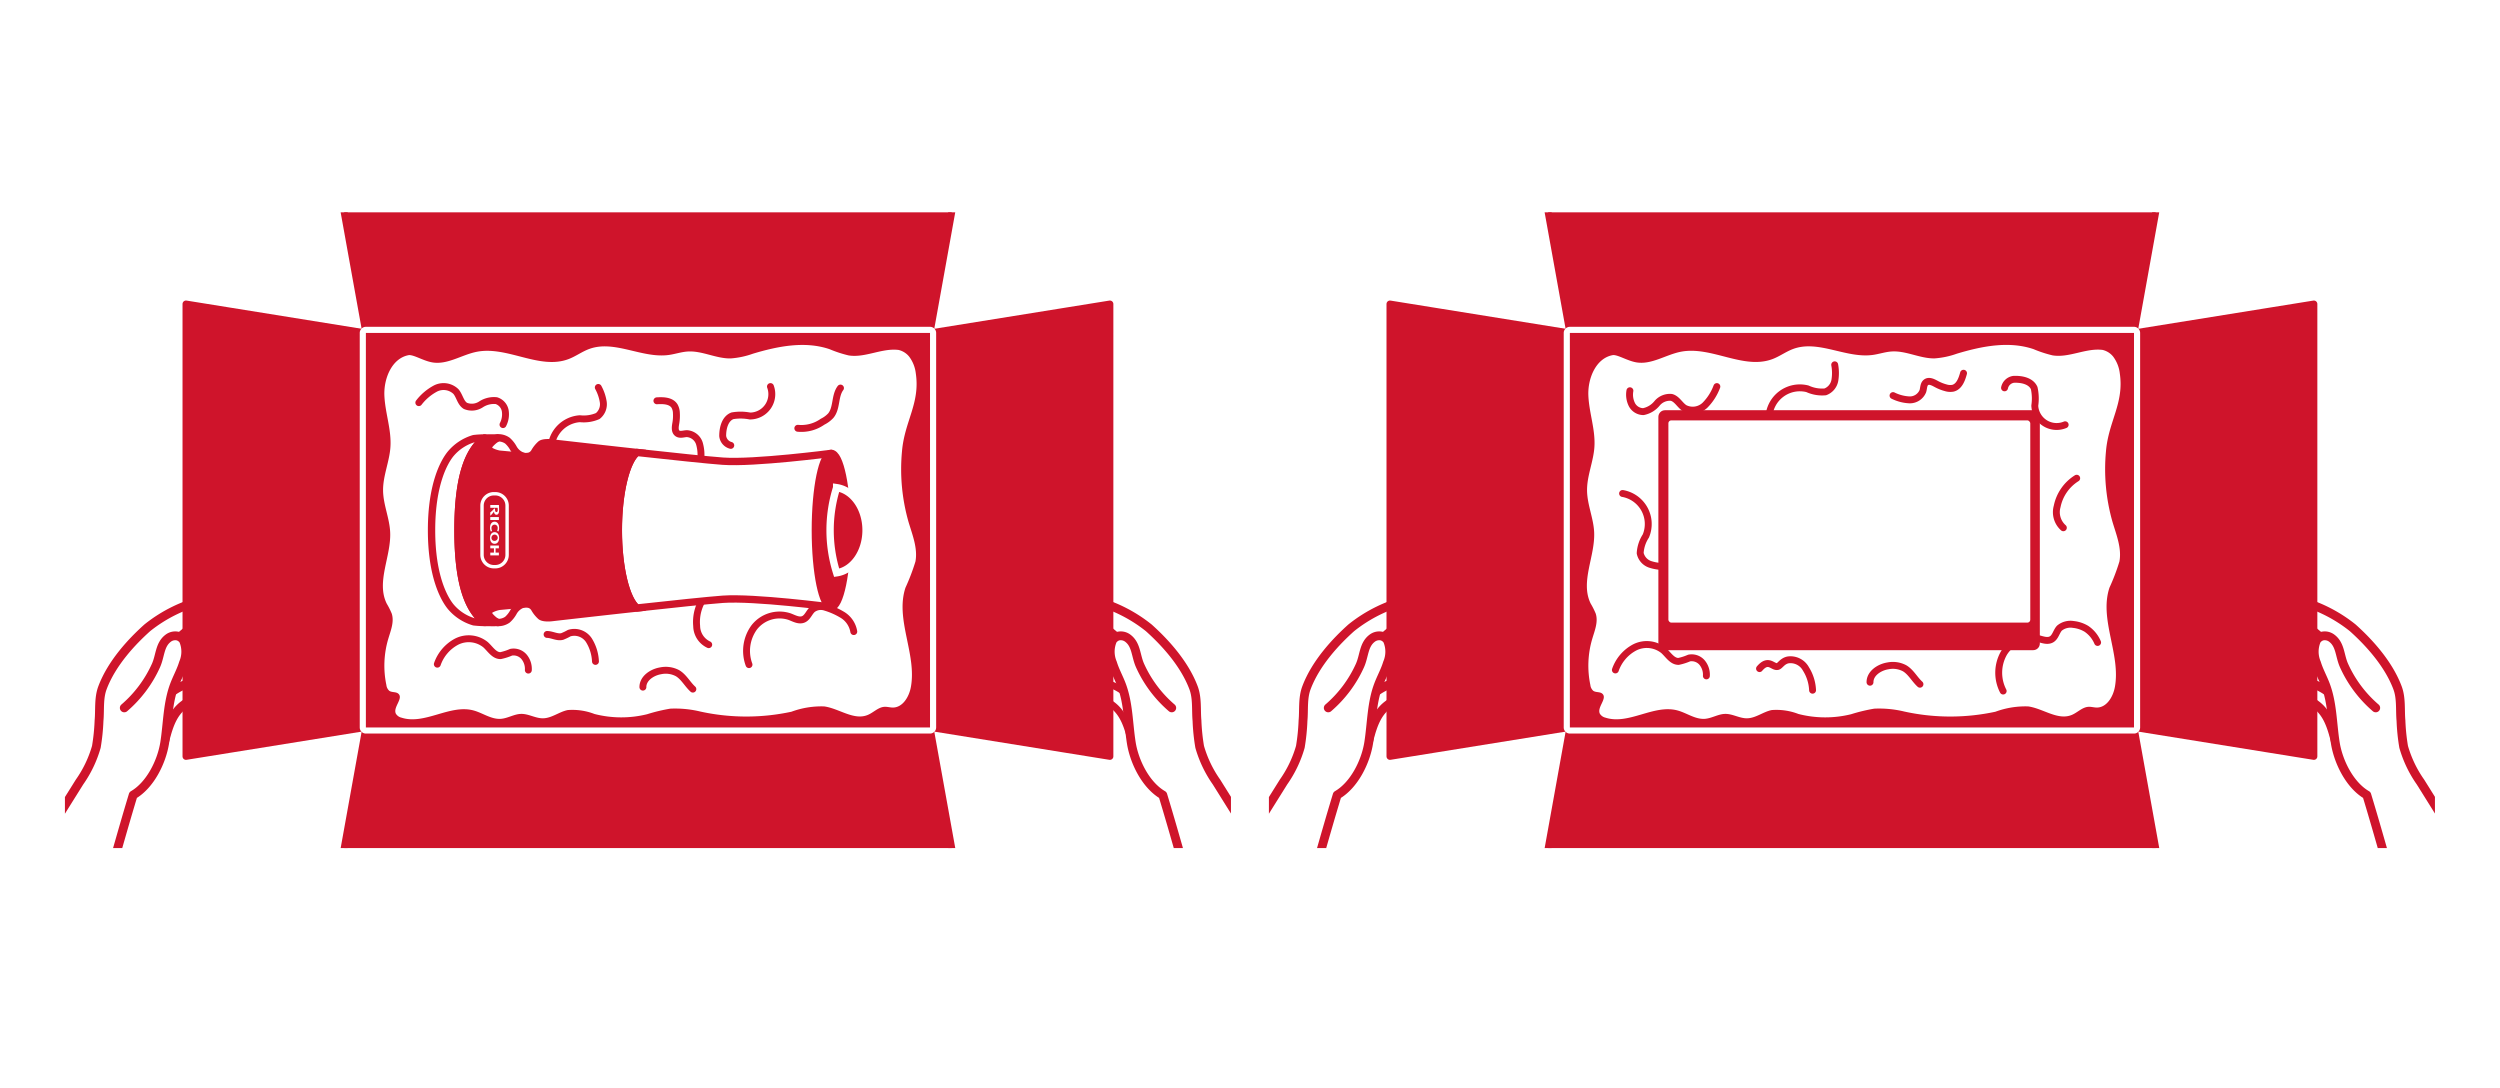 <svg xmlns="http://www.w3.org/2000/svg" xmlns:xlink="http://www.w3.org/1999/xlink" width="340" height="148" viewBox="0 0 340 148"><defs><clipPath id="a"><rect width="158.581" height="86.456" fill="none"/></clipPath><clipPath id="c"><rect width="340" height="102.209" fill="none"/></clipPath></defs><g transform="translate(-823 -6150)"><rect width="340" height="148" transform="translate(823 6150)" fill="#fff"/><g transform="translate(823 6173)"><g transform="translate(8.83 5.878)"><g clip-path="url(#a)"><path d="M.6,107.391c3.352-5.637,6.815-11.18,10.28-16.723a15.846,15.846,0,0,0,2.29-4.787,27.418,27.418,0,0,0,.365-3.555c.134-1.465-.063-3.061.467-4.473,1.273-3.393,4.038-6.321,6.105-8.171a19.862,19.862,0,0,1,7.655-3.771,1.012,1.012,0,0,1,.448-.036c.373.081.539.531.523.912a3.153,3.153,0,0,1-1.6,2.292,12.336,12.336,0,0,0-2.375,1.657" transform="translate(-8.897 -13.186)" fill="#fff"/><path d="M.6,107.391c3.352-5.637,6.815-11.18,10.28-16.723a15.846,15.846,0,0,0,2.29-4.787,27.418,27.418,0,0,0,.365-3.555c.134-1.465-.063-3.061.467-4.473,1.273-3.393,4.038-6.321,6.105-8.171a19.862,19.862,0,0,1,7.655-3.771,1.012,1.012,0,0,1,.448-.036c.373.081.539.531.523.912a3.153,3.153,0,0,1-1.6,2.292,12.336,12.336,0,0,0-2.375,1.657" transform="translate(-8.897 -13.186)" fill="none" stroke="#cf142b" stroke-linecap="round" stroke-linejoin="round" stroke-width="1.2"/><path d="M25.175,86.583c.595-2.317,1.218-4.347,3.339-5.453a3.074,3.074,0,0,0,.968-.613,1.243,1.243,0,0,0,.158-1.622c-.722-.849-2.937.528-3.384.865" transform="translate(-11.623 -14.602)" fill="#fff"/><path d="M25.175,86.583c.595-2.317,1.218-4.347,3.339-5.453a3.074,3.074,0,0,0,.968-.613,1.243,1.243,0,0,0,.158-1.622c-.722-.849-2.937.528-3.384.865" transform="translate(-11.623 -14.602)" fill="none" stroke="#cf142b" stroke-linecap="round" stroke-linejoin="round" stroke-width="1.2"/><path d="M18.558,81.194A16.55,16.55,0,0,0,22.87,75.43c.6-1.342.485-2.82,1.656-3.707a1.577,1.577,0,0,1,1.311-.29,1.369,1.369,0,0,1,.778.591A3.927,3.927,0,0,1,26.6,75.1c-.31,1.023-.84,1.965-1.218,2.965-.942,2.489-.913,5.225-1.324,7.855s-1.988,5.788-4.291,7.123h0C17.968,98.98,16.5,104.531,14.928,109.6" transform="translate(-10.486 -13.8)" fill="#fff"/><path d="M18.558,81.194A16.55,16.55,0,0,0,22.87,75.43c.6-1.342.485-2.82,1.656-3.707a1.577,1.577,0,0,1,1.311-.29,1.369,1.369,0,0,1,.778.591A3.927,3.927,0,0,1,26.6,75.1c-.31,1.023-.84,1.965-1.218,2.965-.942,2.489-.913,5.225-1.324,7.855s-1.988,5.788-4.291,7.123h0C17.968,98.98,16.5,104.531,14.928,109.6" transform="translate(-10.486 -13.8)" fill="none" stroke="#cf142b" stroke-linecap="round" stroke-linejoin="round" stroke-width="1.2"/><path d="M194.146,107.391c-3.352-5.637-6.815-11.18-10.28-16.723a15.846,15.846,0,0,1-2.29-4.787,27.42,27.42,0,0,1-.365-3.555c-.134-1.465.063-3.061-.467-4.473-1.273-3.393-4.038-6.321-6.105-8.171a19.862,19.862,0,0,0-7.655-3.771,1.012,1.012,0,0,0-.448-.036c-.373.081-.539.531-.523.912a3.152,3.152,0,0,0,1.6,2.292,12.336,12.336,0,0,1,2.375,1.657" transform="translate(-27.25 -13.186)" fill="#fff"/><path d="M194.146,107.391c-3.352-5.637-6.815-11.18-10.28-16.723a15.846,15.846,0,0,1-2.29-4.787,27.42,27.42,0,0,1-.365-3.555c-.134-1.465.063-3.061-.467-4.473-1.273-3.393-4.038-6.321-6.105-8.171a19.862,19.862,0,0,0-7.655-3.771,1.012,1.012,0,0,0-.448-.036c-.373.081-.539.531-.523.912a3.152,3.152,0,0,0,1.6,2.292,12.336,12.336,0,0,1,2.375,1.657" transform="translate(-27.25 -13.186)" fill="none" stroke="#cf142b" stroke-linecap="round" stroke-linejoin="round" stroke-width="1.2"/><path d="M172.495,86.583c-.595-2.317-1.218-4.347-3.339-5.453a3.074,3.074,0,0,1-.968-.613,1.243,1.243,0,0,1-.158-1.622c.722-.849,2.936.528,3.384.865" transform="translate(-27.448 -14.602)" fill="#fff"/><path d="M172.495,86.583c-.595-2.317-1.218-4.347-3.339-5.453a3.074,3.074,0,0,1-.968-.613,1.243,1.243,0,0,1-.158-1.622c.722-.849,2.936.528,3.384.865" transform="translate(-27.448 -14.602)" fill="none" stroke="#cf142b" stroke-linecap="round" stroke-linejoin="round" stroke-width="0.938"/><path d="M178.2,81.194a16.55,16.55,0,0,1-4.312-5.764c-.6-1.342-.485-2.82-1.656-3.707a1.577,1.577,0,0,0-1.311-.29,1.37,1.37,0,0,0-.778.591,3.927,3.927,0,0,0,.011,3.076c.31,1.023.84,1.965,1.218,2.965.942,2.489.913,5.225,1.324,7.855s1.988,5.788,4.291,7.123h0c1.806,5.937,3.273,11.488,4.845,16.554" transform="translate(-27.674 -13.8)" fill="#fff"/><path d="M178.2,81.194a16.55,16.55,0,0,1-4.312-5.764c-.6-1.342-.485-2.82-1.656-3.707a1.577,1.577,0,0,0-1.311-.29,1.37,1.37,0,0,0-.778.591,3.927,3.927,0,0,0,.011,3.076c.31,1.023.84,1.965,1.218,2.965.942,2.489.913,5.225,1.324,7.855s1.988,5.788,4.291,7.123h0c1.806,5.937,3.273,11.488,4.845,16.554" transform="translate(-27.674 -13.8)" fill="none" stroke="#cf142b" stroke-linecap="round" stroke-linejoin="round" stroke-width="1.2"/><path d="M166.734,82.161l-24.466-3.94V24.571l24.466-3.94Z" transform="translate(-24.616 -8.167)" fill="#cf142b"/><path d="M166.734,82.161l-24.466-3.94V24.571l24.466-3.94Z" transform="translate(-24.616 -8.167)" fill="none" stroke="#cf142b" stroke-linecap="round" stroke-linejoin="round" stroke-width="0.938"/><path d="M28.45,82.161l24.466-3.94V24.571L28.45,20.63Z" transform="translate(-11.987 -8.167)" fill="#cf142b"/><path d="M28.45,82.161l24.466-3.94V24.571L28.45,20.63Z" transform="translate(-11.987 -8.167)" fill="none" stroke="#cf142b" stroke-linecap="round" stroke-linejoin="round" stroke-width="0.938"/><path d="M132.2,22.333H55.478L51.537.469h84.6Z" transform="translate(-14.548 -5.93)" fill="#cf142b"/><path d="M132.2,22.333H55.478L51.537.469h84.6Z" transform="translate(-14.548 -5.93)" fill="none" stroke="#cf142b" stroke-linecap="round" stroke-linejoin="round" stroke-width="0.938"/><path d="M136.141,107.273h-84.6l3.94-21.864H132.2Z" transform="translate(-14.548 -15.355)" fill="#cf142b"/><path d="M136.141,107.273h-84.6l3.94-21.864H132.2Z" transform="translate(-14.548 -15.355)" fill="none" stroke="#cf142b" stroke-linecap="round" stroke-linejoin="round" stroke-width="0.938"/><rect width="77.558" height="54.484" rx="0.469" transform="translate(40.512 15.986)" fill="#cf142b"/><path d="M132.588,78.608H55.865V24.958h76.723Zm0-54.484H55.865a.834.834,0,0,0-.834.834v53.65a.834.834,0,0,0,.834.834h76.723a.834.834,0,0,0,.834-.834V24.958a.834.834,0,0,0-.834-.834" transform="translate(-14.936 -8.555)" fill="#fff"/><path d="M62.157,28.272c-2.329.371-3.478,3.146-3.382,5.5s.982,4.659.822,7.013c-.135,2-1.022,3.912-1,5.916.022,1.918.877,3.744.965,5.66.153,3.291-1.927,6.76-.469,9.715a10.3,10.3,0,0,1,.685,1.364c.356,1.118-.139,2.3-.474,3.426a12.817,12.817,0,0,0-.256,6.289,1.222,1.222,0,0,0,.387.773c.356.259.907.11,1.238.4.734.642-.763,1.84-.336,2.718a1.209,1.209,0,0,0,.763.541c3.161,1.016,6.552-1.832,9.763-.99,1.273.335,2.431,1.239,3.744,1.15.95-.066,1.814-.653,2.766-.672,1.013-.02,1.951.608,2.964.6,1.193-.01,2.207-.887,3.377-1.122a8.3,8.3,0,0,1,3.637.535,14.615,14.615,0,0,0,7.164.029,23.375,23.375,0,0,1,3.137-.754,14.55,14.55,0,0,1,4.1.394,29.116,29.116,0,0,0,12.378.024,11.77,11.77,0,0,1,4.46-.724c2.04.284,4.034,1.952,5.934,1.156.775-.324,1.406-1.039,2.244-1.1.39-.026.777.1,1.168.1,1.342-.013,2.2-1.468,2.441-2.787.822-4.481-2.159-9.183-.737-13.51A28.388,28.388,0,0,0,131,56.352c.333-1.816-.421-3.629-.946-5.4a26.107,26.107,0,0,1-.885-9.58c.345-4.11,2.486-6.524,1.88-10.6a4.7,4.7,0,0,0-.9-2.282,2.618,2.618,0,0,0-1.444-.912c-2.278-.283-4.537,1.108-6.8.743a16.355,16.355,0,0,1-2.592-.85c-3.349-1.133-7.029-.4-10.413.616a11.27,11.27,0,0,1-3.048.645c-1.981.03-3.867-1.07-5.844-.94-.863.058-1.694.349-2.551.468-3.619.5-7.365-2.068-10.8-.824-.986.357-1.843,1.006-2.823,1.38-3.947,1.508-8.312-1.792-12.462-.994-2.076.4-4.025,1.815-6.106,1.444-1.182-.212-2.393-.989-3.113-.991" transform="translate(-15.329 -8.863)" fill="#fff"/><path d="M64.069,35.453a7.059,7.059,0,0,1,2.277-1.928,2.415,2.415,0,0,1,2.772.423c.509.6.617,1.532,1.286,1.944a2.266,2.266,0,0,0,2.111-.195,3.209,3.209,0,0,1,2.1-.516,1.77,1.77,0,0,1,1.208,1.382,3.034,3.034,0,0,1-.306,1.876" transform="translate(-15.939 -9.571)" fill="none" stroke="#cf142b" stroke-linecap="round" stroke-linejoin="round" stroke-width="0.938"/><path d="M66.9,75.3a5.506,5.506,0,0,1,2.654-3.079,3.636,3.636,0,0,1,3.906.433c.643.579,1.169,1.494,2.033,1.485a7.336,7.336,0,0,0,1.438-.461,1.864,1.864,0,0,1,1.757.616,2.572,2.572,0,0,1,.589,1.813" transform="translate(-16.253 -13.851)" fill="none" stroke="#cf142b" stroke-linecap="round" stroke-linejoin="round" stroke-width="0.938"/><path d="M83.69,71.144c.7.012,1.378.451,2.055.279a7.255,7.255,0,0,0,.953-.457,2.365,2.365,0,0,1,2.672.956,5.931,5.931,0,0,1,.9,2.889" transform="translate(-18.116 -13.738)" fill="none" stroke="#cf142b" stroke-linecap="round" stroke-linejoin="round" stroke-width="0.938"/><path d="M98.346,78.957c-.005-1.191,1.24-2.024,2.416-2.221a3.416,3.416,0,0,1,2.282.32c.872.511,1.348,1.492,2.095,2.172" transform="translate(-19.742 -14.386)" fill="none" stroke="#cf142b" stroke-linecap="round" stroke-linejoin="round" stroke-width="0.938"/><path d="M108.009,64.9a5.892,5.892,0,0,0-1.441,4.438,2.839,2.839,0,0,0,1.639,2.537" transform="translate(-20.651 -13.079)" fill="none" stroke="#cf142b" stroke-linecap="round" stroke-linejoin="round" stroke-width="0.938"/><path d="M114.536,74.815a5.412,5.412,0,0,1,.723-5.082,4.359,4.359,0,0,1,4.794-1.448c.618.233,1.282.629,1.887.366.576-.249.774-.971,1.254-1.375a1.868,1.868,0,0,1,1.707-.267,10.065,10.065,0,0,1,2.215.965,3.3,3.3,0,0,1,1.669,2.346" transform="translate(-21.502 -13.303)" fill="none" stroke="#cf142b" stroke-linecap="round" stroke-linejoin="round" stroke-width="0.938"/><path d="M127.847,33.493c-.805,1.071-.461,2.72-1.318,3.751a3.826,3.826,0,0,1-1.117.827,5,5,0,0,1-3.367.893" transform="translate(-22.372 -9.595)" fill="none" stroke="#cf142b" stroke-linecap="round" stroke-linejoin="round" stroke-width="0.938"/><path d="M117.049,33.264a2.973,2.973,0,0,1-2.787,4.005,6.6,6.6,0,0,0-2.39-.029c-1.006.391-1.319,1.66-1.319,2.738a1.472,1.472,0,0,0,1.1,1.285" transform="translate(-21.097 -9.569)" fill="none" stroke="#cf142b" stroke-linecap="round" stroke-linejoin="round" stroke-width="0.938"/><path d="M100.489,35.439c.877-.055,1.933-.024,2.4.722a2.027,2.027,0,0,1,.25.953,5.748,5.748,0,0,1-.074,1.348c-.087.5-.192,1.126.227,1.413.358.245.839.043,1.274.03a1.912,1.912,0,0,1,1.706,1.35,5.591,5.591,0,0,1,.162,2.3" transform="translate(-19.98 -9.809)" fill="none" stroke="#cf142b" stroke-linecap="round" stroke-linejoin="round" stroke-width="0.938"/><path d="M90.722,33.4A6.055,6.055,0,0,1,91.4,35.4a2.053,2.053,0,0,1-.751,1.889,4.778,4.778,0,0,1-2.433.362,4.215,4.215,0,0,0-3.741,5.425" transform="translate(-18.184 -9.584)" fill="none" stroke="#cf142b" stroke-linecap="round" stroke-linejoin="round" stroke-width="0.938"/></g></g><g transform="translate(172.572 5.878)"><g clip-path="url(#a)"><path d="M184.778,107.391c3.352-5.637,6.815-11.18,10.28-16.723a15.846,15.846,0,0,0,2.29-4.787,27.42,27.42,0,0,0,.364-3.555c.134-1.465-.063-3.061.467-4.473,1.273-3.393,4.038-6.321,6.106-8.171a19.852,19.852,0,0,1,7.654-3.771,1.012,1.012,0,0,1,.448-.036c.373.081.539.531.523.912a3.152,3.152,0,0,1-1.6,2.292,12.336,12.336,0,0,0-2.375,1.657" transform="translate(-193.075 -13.186)" fill="#fff"/><path d="M184.778,107.391c3.352-5.637,6.815-11.18,10.28-16.723a15.846,15.846,0,0,0,2.29-4.787,27.42,27.42,0,0,0,.364-3.555c.134-1.465-.063-3.061.467-4.473,1.273-3.393,4.038-6.321,6.106-8.171a19.852,19.852,0,0,1,7.654-3.771,1.012,1.012,0,0,1,.448-.036c.373.081.539.531.523.912a3.152,3.152,0,0,1-1.6,2.292,12.336,12.336,0,0,0-2.375,1.657" transform="translate(-193.075 -13.186)" fill="none" stroke="#cf142b" stroke-linecap="round" stroke-linejoin="round" stroke-width="1.2"/><path d="M209.352,86.583c.595-2.317,1.218-4.347,3.339-5.453a3.074,3.074,0,0,0,.968-.613,1.243,1.243,0,0,0,.158-1.622c-.722-.849-2.936.528-3.384.865" transform="translate(-195.801 -14.602)" fill="#fff"/><path d="M209.352,86.583c.595-2.317,1.218-4.347,3.339-5.453a3.074,3.074,0,0,0,.968-.613,1.243,1.243,0,0,0,.158-1.622c-.722-.849-2.936.528-3.384.865" transform="translate(-195.801 -14.602)" fill="none" stroke="#cf142b" stroke-linecap="round" stroke-linejoin="round" stroke-width="1.2"/><path d="M202.735,81.194a16.55,16.55,0,0,0,4.312-5.764c.6-1.342.485-2.82,1.656-3.707a1.577,1.577,0,0,1,1.311-.29,1.37,1.37,0,0,1,.778.591,3.927,3.927,0,0,1-.011,3.076c-.31,1.023-.84,1.965-1.218,2.965-.942,2.489-.913,5.225-1.324,7.855s-1.988,5.788-4.291,7.123h0c-1.806,5.937-3.273,11.488-4.845,16.554" transform="translate(-194.664 -13.8)" fill="#fff"/><path d="M202.735,81.194a16.55,16.55,0,0,0,4.312-5.764c.6-1.342.485-2.82,1.656-3.707a1.577,1.577,0,0,1,1.311-.29,1.37,1.37,0,0,1,.778.591,3.927,3.927,0,0,1-.011,3.076c-.31,1.023-.84,1.965-1.218,2.965-.942,2.489-.913,5.225-1.324,7.855s-1.988,5.788-4.291,7.123h0c-1.806,5.937-3.273,11.488-4.845,16.554" transform="translate(-194.664 -13.8)" fill="none" stroke="#cf142b" stroke-linecap="round" stroke-linejoin="round" stroke-width="1.2"/><path d="M378.323,107.391c-3.352-5.637-6.815-11.18-10.28-16.723a15.845,15.845,0,0,1-2.29-4.787,27.417,27.417,0,0,1-.365-3.555c-.134-1.465.063-3.061-.467-4.473-1.273-3.393-4.038-6.321-6.105-8.171a19.862,19.862,0,0,0-7.655-3.771,1.012,1.012,0,0,0-.448-.036c-.372.081-.539.531-.523.912a3.152,3.152,0,0,0,1.6,2.292,12.335,12.335,0,0,1,2.375,1.657" transform="translate(-211.428 -13.186)" fill="#fff"/><path d="M378.323,107.391c-3.352-5.637-6.815-11.18-10.28-16.723a15.845,15.845,0,0,1-2.29-4.787,27.417,27.417,0,0,1-.365-3.555c-.134-1.465.063-3.061-.467-4.473-1.273-3.393-4.038-6.321-6.105-8.171a19.862,19.862,0,0,0-7.655-3.771,1.012,1.012,0,0,0-.448-.036c-.372.081-.539.531-.523.912a3.152,3.152,0,0,0,1.6,2.292,12.335,12.335,0,0,1,2.375,1.657" transform="translate(-211.428 -13.186)" fill="none" stroke="#cf142b" stroke-linecap="round" stroke-linejoin="round" stroke-width="1.2"/><path d="M356.672,86.583c-.595-2.317-1.218-4.347-3.339-5.453a3.074,3.074,0,0,1-.968-.613,1.243,1.243,0,0,1-.158-1.622c.722-.849,2.936.528,3.384.865" transform="translate(-211.625 -14.602)" fill="#fff"/><path d="M356.672,86.583c-.595-2.317-1.218-4.347-3.339-5.453a3.074,3.074,0,0,1-.968-.613,1.243,1.243,0,0,1-.158-1.622c.722-.849,2.936.528,3.384.865" transform="translate(-211.625 -14.602)" fill="none" stroke="#cf142b" stroke-linecap="round" stroke-linejoin="round" stroke-width="1.2"/><path d="M362.378,81.194a16.55,16.55,0,0,1-4.312-5.764c-.6-1.342-.484-2.82-1.656-3.707a1.577,1.577,0,0,0-1.311-.29,1.37,1.37,0,0,0-.778.591,3.927,3.927,0,0,0,.011,3.076c.31,1.023.84,1.965,1.218,2.965.942,2.489.913,5.225,1.324,7.855s1.988,5.788,4.291,7.123h0c1.806,5.937,3.273,11.488,4.845,16.554" transform="translate(-211.852 -13.8)" fill="#fff"/><path d="M362.378,81.194a16.55,16.55,0,0,1-4.312-5.764c-.6-1.342-.484-2.82-1.656-3.707a1.577,1.577,0,0,0-1.311-.29,1.37,1.37,0,0,0-.778.591,3.927,3.927,0,0,0,.011,3.076c.31,1.023.84,1.965,1.218,2.965.942,2.489.913,5.225,1.324,7.855s1.988,5.788,4.291,7.123h0c1.806,5.937,3.273,11.488,4.845,16.554" transform="translate(-211.852 -13.8)" fill="none" stroke="#cf142b" stroke-linecap="round" stroke-linejoin="round" stroke-width="1.2"/><path d="M350.912,82.161l-24.466-3.94V24.571l24.466-3.94Z" transform="translate(-208.794 -8.167)" fill="#cf142b"/><path d="M350.912,82.161l-24.466-3.94V24.571l24.466-3.94Z" transform="translate(-208.794 -8.167)" fill="none" stroke="#cf142b" stroke-linecap="round" stroke-linejoin="round" stroke-width="0.938"/><path d="M212.627,82.161l24.466-3.94V24.571l-24.466-3.94Z" transform="translate(-196.165 -8.167)" fill="#cf142b"/><path d="M212.627,82.161l24.466-3.94V24.571l-24.466-3.94Z" transform="translate(-196.165 -8.167)" fill="none" stroke="#cf142b" stroke-linecap="round" stroke-linejoin="round" stroke-width="0.938"/><path d="M316.379,22.333H239.655L235.715.469h84.6Z" transform="translate(-198.726 -5.93)" fill="#cf142b"/><path d="M316.379,22.333H239.655L235.715.469h84.6Z" transform="translate(-198.726 -5.93)" fill="none" stroke="#cf142b" stroke-linecap="round" stroke-linejoin="round" stroke-width="0.938"/><path d="M320.319,107.273h-84.6l3.94-21.864h76.723Z" transform="translate(-198.726 -15.355)" fill="#cf142b"/><path d="M320.319,107.273h-84.6l3.94-21.864h76.723Z" transform="translate(-198.726 -15.355)" fill="none" stroke="#cf142b" stroke-linecap="round" stroke-linejoin="round" stroke-width="0.938"/><rect width="77.557" height="54.484" rx="0.469" transform="translate(40.512 15.986)" fill="#cf142b"/><path d="M316.766,78.608H240.043V24.958h76.723Zm0-54.484H240.043a.834.834,0,0,0-.834.834v53.65a.834.834,0,0,0,.834.834h76.723a.834.834,0,0,0,.834-.834V24.958a.834.834,0,0,0-.834-.834" transform="translate(-199.114 -8.555)" fill="#fff"/><path d="M246.334,28.272c-2.329.371-3.478,3.146-3.382,5.5s.981,4.659.822,7.013c-.135,2-1.021,3.912-1,5.916.022,1.918.877,3.744.966,5.66.152,3.291-1.927,6.76-.469,9.715a10.4,10.4,0,0,1,.685,1.364c.356,1.118-.139,2.3-.474,3.426a12.828,12.828,0,0,0-.256,6.289,1.222,1.222,0,0,0,.387.773c.356.259.907.11,1.238.4.734.642-.763,1.84-.336,2.718a1.212,1.212,0,0,0,.763.541c3.161,1.016,6.552-1.832,9.763-.99,1.273.335,2.431,1.239,3.744,1.15.95-.066,1.814-.653,2.767-.672,1.012-.02,1.951.608,2.963.6,1.194-.01,2.207-.887,3.377-1.122a8.3,8.3,0,0,1,3.637.535,14.615,14.615,0,0,0,7.164.029,23.357,23.357,0,0,1,3.138-.754,14.553,14.553,0,0,1,4.1.394,29.116,29.116,0,0,0,12.378.024,11.765,11.765,0,0,1,4.46-.724c2.039.284,4.034,1.952,5.934,1.156.776-.324,1.406-1.039,2.245-1.1.389-.026.777.1,1.167.1,1.342-.013,2.2-1.468,2.442-2.787.821-4.481-2.16-9.183-.738-13.51a28.257,28.257,0,0,0,1.358-3.569c.333-1.816-.421-3.629-.946-5.4a26.126,26.126,0,0,1-.885-9.58c.345-4.11,2.486-6.524,1.881-10.6a4.711,4.711,0,0,0-.9-2.282,2.62,2.62,0,0,0-1.443-.912c-2.279-.283-4.538,1.108-6.8.743a16.384,16.384,0,0,1-2.592-.85c-3.349-1.133-7.029-.4-10.412.616a11.284,11.284,0,0,1-3.049.645c-1.981.03-3.867-1.07-5.844-.94-.863.058-1.694.349-2.551.468-3.619.5-7.365-2.068-10.8-.824-.986.357-1.842,1.006-2.823,1.38-3.947,1.508-8.312-1.792-12.462-.994-2.076.4-4.025,1.815-6.105,1.444-1.183-.212-2.394-.989-3.113-.991" transform="translate(-199.507 -8.863)" fill="#fff"/><path d="M261.153,33.266a7.074,7.074,0,0,1-1.6,2.52,2.414,2.414,0,0,1-2.772.423c-.664-.421-1.046-1.278-1.808-1.473a2.266,2.266,0,0,0-1.957.816,3.212,3.212,0,0,1-1.855,1.12,1.77,1.77,0,0,1-1.565-.958,3.035,3.035,0,0,1-.268-1.882" transform="translate(-200.233 -9.569)" fill="none" stroke="#cf142b" stroke-linecap="round" stroke-linejoin="round" stroke-width="0.938"/><path d="M247.11,76.184a5.506,5.506,0,0,1,2.654-3.079,3.636,3.636,0,0,1,3.906.433c.643.579,1.169,1.494,2.033,1.485a7.336,7.336,0,0,0,1.438-.461,1.864,1.864,0,0,1,1.757.616,2.572,2.572,0,0,1,.589,1.813" transform="translate(-199.991 -13.949)" fill="none" stroke="#cf142b" stroke-linecap="round" stroke-linejoin="round" stroke-width="0.938"/><path d="M269.163,76.256c1.243-1.46,1.794-.117,2.47-.288.342-.087.631-.757,1.442-.9a2.388,2.388,0,0,1,2.4,1.238,5.915,5.915,0,0,1,.9,2.888" transform="translate(-202.438 -14.204)" fill="none" stroke="#cf142b" stroke-linecap="round" stroke-linejoin="round" stroke-width="0.938"/><path d="M286.062,78.207c-.005-1.191,1.24-2.024,2.416-2.221a3.416,3.416,0,0,1,2.282.32c.872.511,1.348,1.492,2.095,2.172" transform="translate(-204.313 -14.303)" fill="none" stroke="#cf142b" stroke-linecap="round" stroke-linejoin="round" stroke-width="0.938"/><path d="M317.338,47.286a5.9,5.9,0,0,0-2.656,3.837,2.84,2.84,0,0,0,.841,2.9" transform="translate(-207.48 -11.125)" fill="none" stroke="#cf142b" stroke-linecap="round" stroke-linejoin="round" stroke-width="0.938"/><path d="M306.356,78.707a5.416,5.416,0,0,1,.086-5.132,4.36,4.36,0,0,1,4.578-2.032c.641.155,1.35.465,1.918.13.541-.319.647-1.06,1.073-1.521a2.356,2.356,0,0,1,1.886-.5,4.339,4.339,0,0,1,1.77.585A4.215,4.215,0,0,1,319.2,72.1" transform="translate(-206.498 -13.604)" fill="none" stroke="#cf142b" stroke-linecap="round" stroke-linejoin="round" stroke-width="0.938"/><path d="M314.886,38.336a2.973,2.973,0,0,1-4.13-2.6,6.611,6.611,0,0,0-.082-2.388c-.437-.987-1.719-1.241-2.8-1.19a1.47,1.47,0,0,0-1.232,1.157" transform="translate(-206.597 -9.446)" fill="none" stroke="#cf142b" stroke-linecap="round" stroke-linejoin="round" stroke-width="0.938"/><path d="M299.173,31.225c-.228.849-.594,1.839-1.449,2.041a2.044,2.044,0,0,1-.983-.068,5.775,5.775,0,0,1-1.254-.5c-.445-.242-1.005-.541-1.41-.237-.348.262-.309.782-.437,1.2a1.911,1.911,0,0,1-1.823,1.187,5.6,5.6,0,0,1-2.232-.582" transform="translate(-204.704 -9.343)" fill="none" stroke="#cf142b" stroke-linecap="round" stroke-linejoin="round" stroke-width="0.938"/><path d="M279.543,29.936a6.028,6.028,0,0,1,.02,2.12,2.052,2.052,0,0,1-1.3,1.56,4.763,4.763,0,0,1-2.424-.417,4.215,4.215,0,0,0-5.249,3.985" transform="translate(-202.596 -9.2)" fill="none" stroke="#cf142b" stroke-linecap="round" stroke-linejoin="round" stroke-width="0.938"/><path d="M254.056,59.55a6.054,6.054,0,0,1-2.1-.293,2.053,2.053,0,0,1-1.35-1.52,4.763,4.763,0,0,1,.771-2.336,4.216,4.216,0,0,0-3.165-5.781" transform="translate(-200.113 -11.384)" fill="none" stroke="#cf142b" stroke-linecap="round" stroke-linejoin="round" stroke-width="0.938"/></g></g><g clip-path="url(#c)"><path d="M304.765,69.324H254.543a.609.609,0,0,1-.609-.609V37.738a.609.609,0,0,1,.609-.609h50.222a.609.609,0,0,1,.609.609V68.715a.609.609,0,0,1-.609.609" transform="translate(-28.176 -4.12)" fill="#cf142b"/><rect width="51.44" height="32.195" rx="0.685" transform="translate(225.758 33.009)" fill="none" stroke="#cf142b" stroke-miterlimit="10" stroke-width="0.44"/><path d="M304.076,66.135H255.523a.552.552,0,0,1-.551-.551V38.741a.552.552,0,0,1,.551-.551h48.553a.552.552,0,0,1,.551.551V65.584a.552.552,0,0,1-.551.551" transform="translate(-28.291 -4.237)" fill="#fff"/><rect width="49.656" height="27.945" rx="0.62" transform="translate(226.681 33.952)" fill="none" stroke="#cf142b" stroke-linecap="round" stroke-linejoin="round" stroke-width="0.44"/><path d="M75.776,41.106a2.133,2.133,0,0,1,1.314.382,3.843,3.843,0,0,1,.8,1,2.352,2.352,0,0,0,1.914,1.238c1.288.153-1.123,1.339-1.123,1.339l-5.843-.038,1.007-3.329Z" transform="translate(-8.082 -4.561)" fill="#fff"/><path d="M75.776,41.106a2.133,2.133,0,0,1,1.314.382,3.843,3.843,0,0,1,.8,1,2.352,2.352,0,0,0,1.914,1.238c1.288.153-1.123,1.339-1.123,1.339l-5.843-.038,1.007-3.329Z" transform="translate(-8.082 -4.561)" fill="none" stroke="#cf142b" stroke-miterlimit="10" stroke-width="1"/><path d="M75.776,68.862a2.133,2.133,0,0,0,1.314-.382,3.843,3.843,0,0,0,.8-1,2.352,2.352,0,0,1,1.914-1.238c1.288-.153-1.123-1.339-1.123-1.339l-5.843.038,1.007,3.329Z" transform="translate(-8.082 -7.202)" fill="#fff"/><path d="M75.776,68.862a2.133,2.133,0,0,0,1.314-.382,3.843,3.843,0,0,0,.8-1,2.352,2.352,0,0,1,1.914-1.238c1.288-.153-1.123-1.339-1.123-1.339l-5.843.038,1.007,3.329Z" transform="translate(-8.082 -7.202)" fill="none" stroke="#cf142b" stroke-miterlimit="10" stroke-width="1"/><path d="M94.594,53.92c0,5.131,1.075,9.428,2.52,10.579,4.835-.531,9.763-1.052,11.694-1.19,4.286-.306,14.725,1.06,14.725,1.06.02-.021.022-10.449.022-10.449s0-10.428-.022-10.448c0,0-10.439,1.365-14.725,1.059-1.93-.138-6.858-.659-11.694-1.19-1.446,1.15-2.52,5.448-2.52,10.579" transform="translate(-10.496 -4.809)" fill="#fff"/><path d="M94.594,53.92c0,5.131,1.075,9.428,2.52,10.579,4.835-.531,9.763-1.052,11.694-1.19,4.286-.306,14.725,1.06,14.725,1.06.02-.021.022-10.449.022-10.449s0-10.428-.022-10.448c0,0-10.439,1.365-14.725,1.059-1.93-.138-6.858-.659-11.694-1.19C95.669,44.491,94.594,48.789,94.594,53.92Z" transform="translate(-10.496 -4.809)" fill="none" stroke="#cf142b" stroke-linecap="round" stroke-linejoin="round" stroke-width="1"/><path d="M69.609,53.674c0-7.4,1.448-10.941,3.647-12.548a12.8,12.8,0,0,0-1.485.09,6.5,6.5,0,0,0-3.157,2.067c-.861,1.053-2.6,4.076-2.6,10.391s1.742,9.339,2.6,10.391a6.5,6.5,0,0,0,3.157,2.067,12.8,12.8,0,0,0,1.485.09c-2.2-1.607-3.647-5.146-3.647-12.548" transform="translate(-7.324 -4.563)" fill="#fff"/><path d="M69.609,53.674c0-7.4,1.448-10.941,3.647-12.548a12.8,12.8,0,0,0-1.485.09,6.5,6.5,0,0,0-3.157,2.067c-.861,1.053-2.6,4.076-2.6,10.391s1.742,9.339,2.6,10.391a6.5,6.5,0,0,0,3.157,2.067,12.8,12.8,0,0,0,1.485.09C71.057,64.614,69.609,61.076,69.609,53.674Z" transform="translate(-7.324 -4.563)" fill="none" stroke="#cf142b" stroke-linecap="round" stroke-linejoin="round" stroke-width="1"/><path d="M70.058,53.673c0,7.4,1.448,10.941,3.647,12.548.919.02,1.864.005,1.864.005-.421-.038-1.129-.784-1.244-.957a.64.64,0,0,1,.058-.765,4,4,0,0,1,1.282-.478s3.31-.307,3.444-.325a2.315,2.315,0,0,1,.669.057,1.214,1.214,0,0,1,.689.556,4.271,4.271,0,0,0,.842,1.053c.364.306,1.4.2,1.4.2s5.771-.663,11.678-1.311c-1.446-1.15-2.52-5.448-2.52-10.579s1.075-9.428,2.52-10.579c-5.908-.648-11.678-1.311-11.678-1.311s-1.04-.108-1.4.2a4.271,4.271,0,0,0-.842,1.053,1.214,1.214,0,0,1-.689.556,2.315,2.315,0,0,1-.669.057c-.134-.019-3.444-.325-3.444-.325a4,4,0,0,1-1.282-.478.64.64,0,0,1-.058-.765c.115-.172.823-.918,1.244-.957,0,0-.945-.014-1.864.005-2.2,1.607-3.647,5.146-3.647,12.548" transform="translate(-7.773 -4.562)" fill="#cf142b"/><path d="M70.058,53.673c0,7.4,1.448,10.941,3.647,12.548.919.02,1.864.005,1.864.005-.421-.038-1.129-.784-1.244-.957a.64.64,0,0,1,.058-.765,4,4,0,0,1,1.282-.478s3.31-.307,3.444-.325a2.315,2.315,0,0,1,.669.057,1.214,1.214,0,0,1,.689.556,4.271,4.271,0,0,0,.842,1.053c.364.306,1.4.2,1.4.2s5.771-.663,11.678-1.311c-1.446-1.15-2.52-5.448-2.52-10.579s1.075-9.428,2.52-10.579c-5.908-.648-11.678-1.311-11.678-1.311s-1.04-.108-1.4.2a4.271,4.271,0,0,0-.842,1.053,1.214,1.214,0,0,1-.689.556,2.315,2.315,0,0,1-.669.057c-.134-.019-3.444-.325-3.444-.325a4,4,0,0,1-1.282-.478.64.64,0,0,1-.058-.765c.115-.172.823-.918,1.244-.957,0,0-.945-.014-1.864.005C71.506,42.732,70.058,46.27,70.058,53.673Z" transform="translate(-7.773 -4.562)" fill="none" stroke="#cf142b" stroke-miterlimit="10" stroke-width="1"/><path d="M1.706,0h0a1.7,1.7,0,0,1,1.7,1.7V8.218a1.7,1.7,0,0,1-1.7,1.7h0A1.706,1.706,0,0,1,0,8.217V1.706A1.706,1.706,0,0,1,1.706,0Z" transform="translate(65.556 44.15)" fill="#cf142b"/><path d="M75.508,49.862a1.38,1.38,0,0,1,1.38,1.38v6.7a1.379,1.379,0,0,1-1.38,1.38h-.188a1.379,1.379,0,0,1-1.38-1.38v-6.7a1.38,1.38,0,0,1,1.38-1.38Zm0-.463h-.188a1.846,1.846,0,0,0-1.844,1.843v6.7a1.846,1.846,0,0,0,1.844,1.844h.188a1.845,1.845,0,0,0,1.843-1.844v-6.7A1.845,1.845,0,0,0,75.508,49.4" transform="translate(-8.153 -5.481)" fill="#fff"/><path d="M75.579,54.336a.425.425,0,0,0-.419.477.83.83,0,0,0,.077.367l-.152.111a1.037,1.037,0,0,1-.124-.531c0-.476.228-.825.618-.825s.618.349.618.825a1.164,1.164,0,0,1-.1.52l-.175-.115A.689.689,0,0,0,76,54.812a.425.425,0,0,0-.419-.477" transform="translate(-8.317 -5.985)" fill="#fff"/><path d="M76.2,56.328c0-.461-.229-.792-.618-.792s-.618.332-.618.792.228.793.618.793.618-.333.618-.793m-1.044,0a.427.427,0,1,1,.426.393.388.388,0,0,1-.426-.393" transform="translate(-8.317 -6.162)" fill="#fff"/><path d="M75.494,58.545H75v.381H76.17v-.381h-.448v-.581h.448v-.38H75v.38h.5Z" transform="translate(-8.321 -6.389)" fill="#fff"/><rect width="1.174" height="0.401" transform="translate(66.675 47.32)" fill="#fff"/><path d="M75.633,51.872h-.112a2.968,2.968,0,0,1-.525.521v.449a2.919,2.919,0,0,0,.511-.572c.008.207.092.437.33.437.3,0,.361-.325.361-.655,0-.269-.012-.517-.025-.666H75v.374h1a2.461,2.461,0,0,1,.015.293c0,.193-.063.29-.174.29-.1,0-.209-.04-.2-.472" transform="translate(-8.321 -5.702)" fill="#fff"/><path d="M126.89,64.385c-1.193,0-2.161-4.678-2.161-10.448s.968-10.449,2.161-10.449,2.162,4.678,2.162,10.449-.968,10.448-2.162,10.448" transform="translate(-13.84 -4.825)" fill="#cf142b"/><path d="M126.89,64.385c-1.193,0-2.161-4.678-2.161-10.448s.968-10.449,2.161-10.449,2.162,4.678,2.162,10.449S128.084,64.385,126.89,64.385Z" transform="translate(-13.84 -4.825)" fill="none" stroke="#cf142b" stroke-miterlimit="10" stroke-width="1"/><path d="M131.875,54.517c0-2.993-1.747-5.459-4-5.79a19.227,19.227,0,0,0,0,11.581c2.248-.332,4-2.8,4-5.79" transform="translate(-14.09 -5.407)" fill="#cf142b"/><path d="M131.875,54.517c0-2.993-1.747-5.459-4-5.79a19.227,19.227,0,0,0,0,11.581C130.128,59.976,131.875,57.511,131.875,54.517Z" transform="translate(-14.09 -5.407)" fill="none" stroke="#fff" stroke-miterlimit="10" stroke-width="1"/></g></g></g></svg>